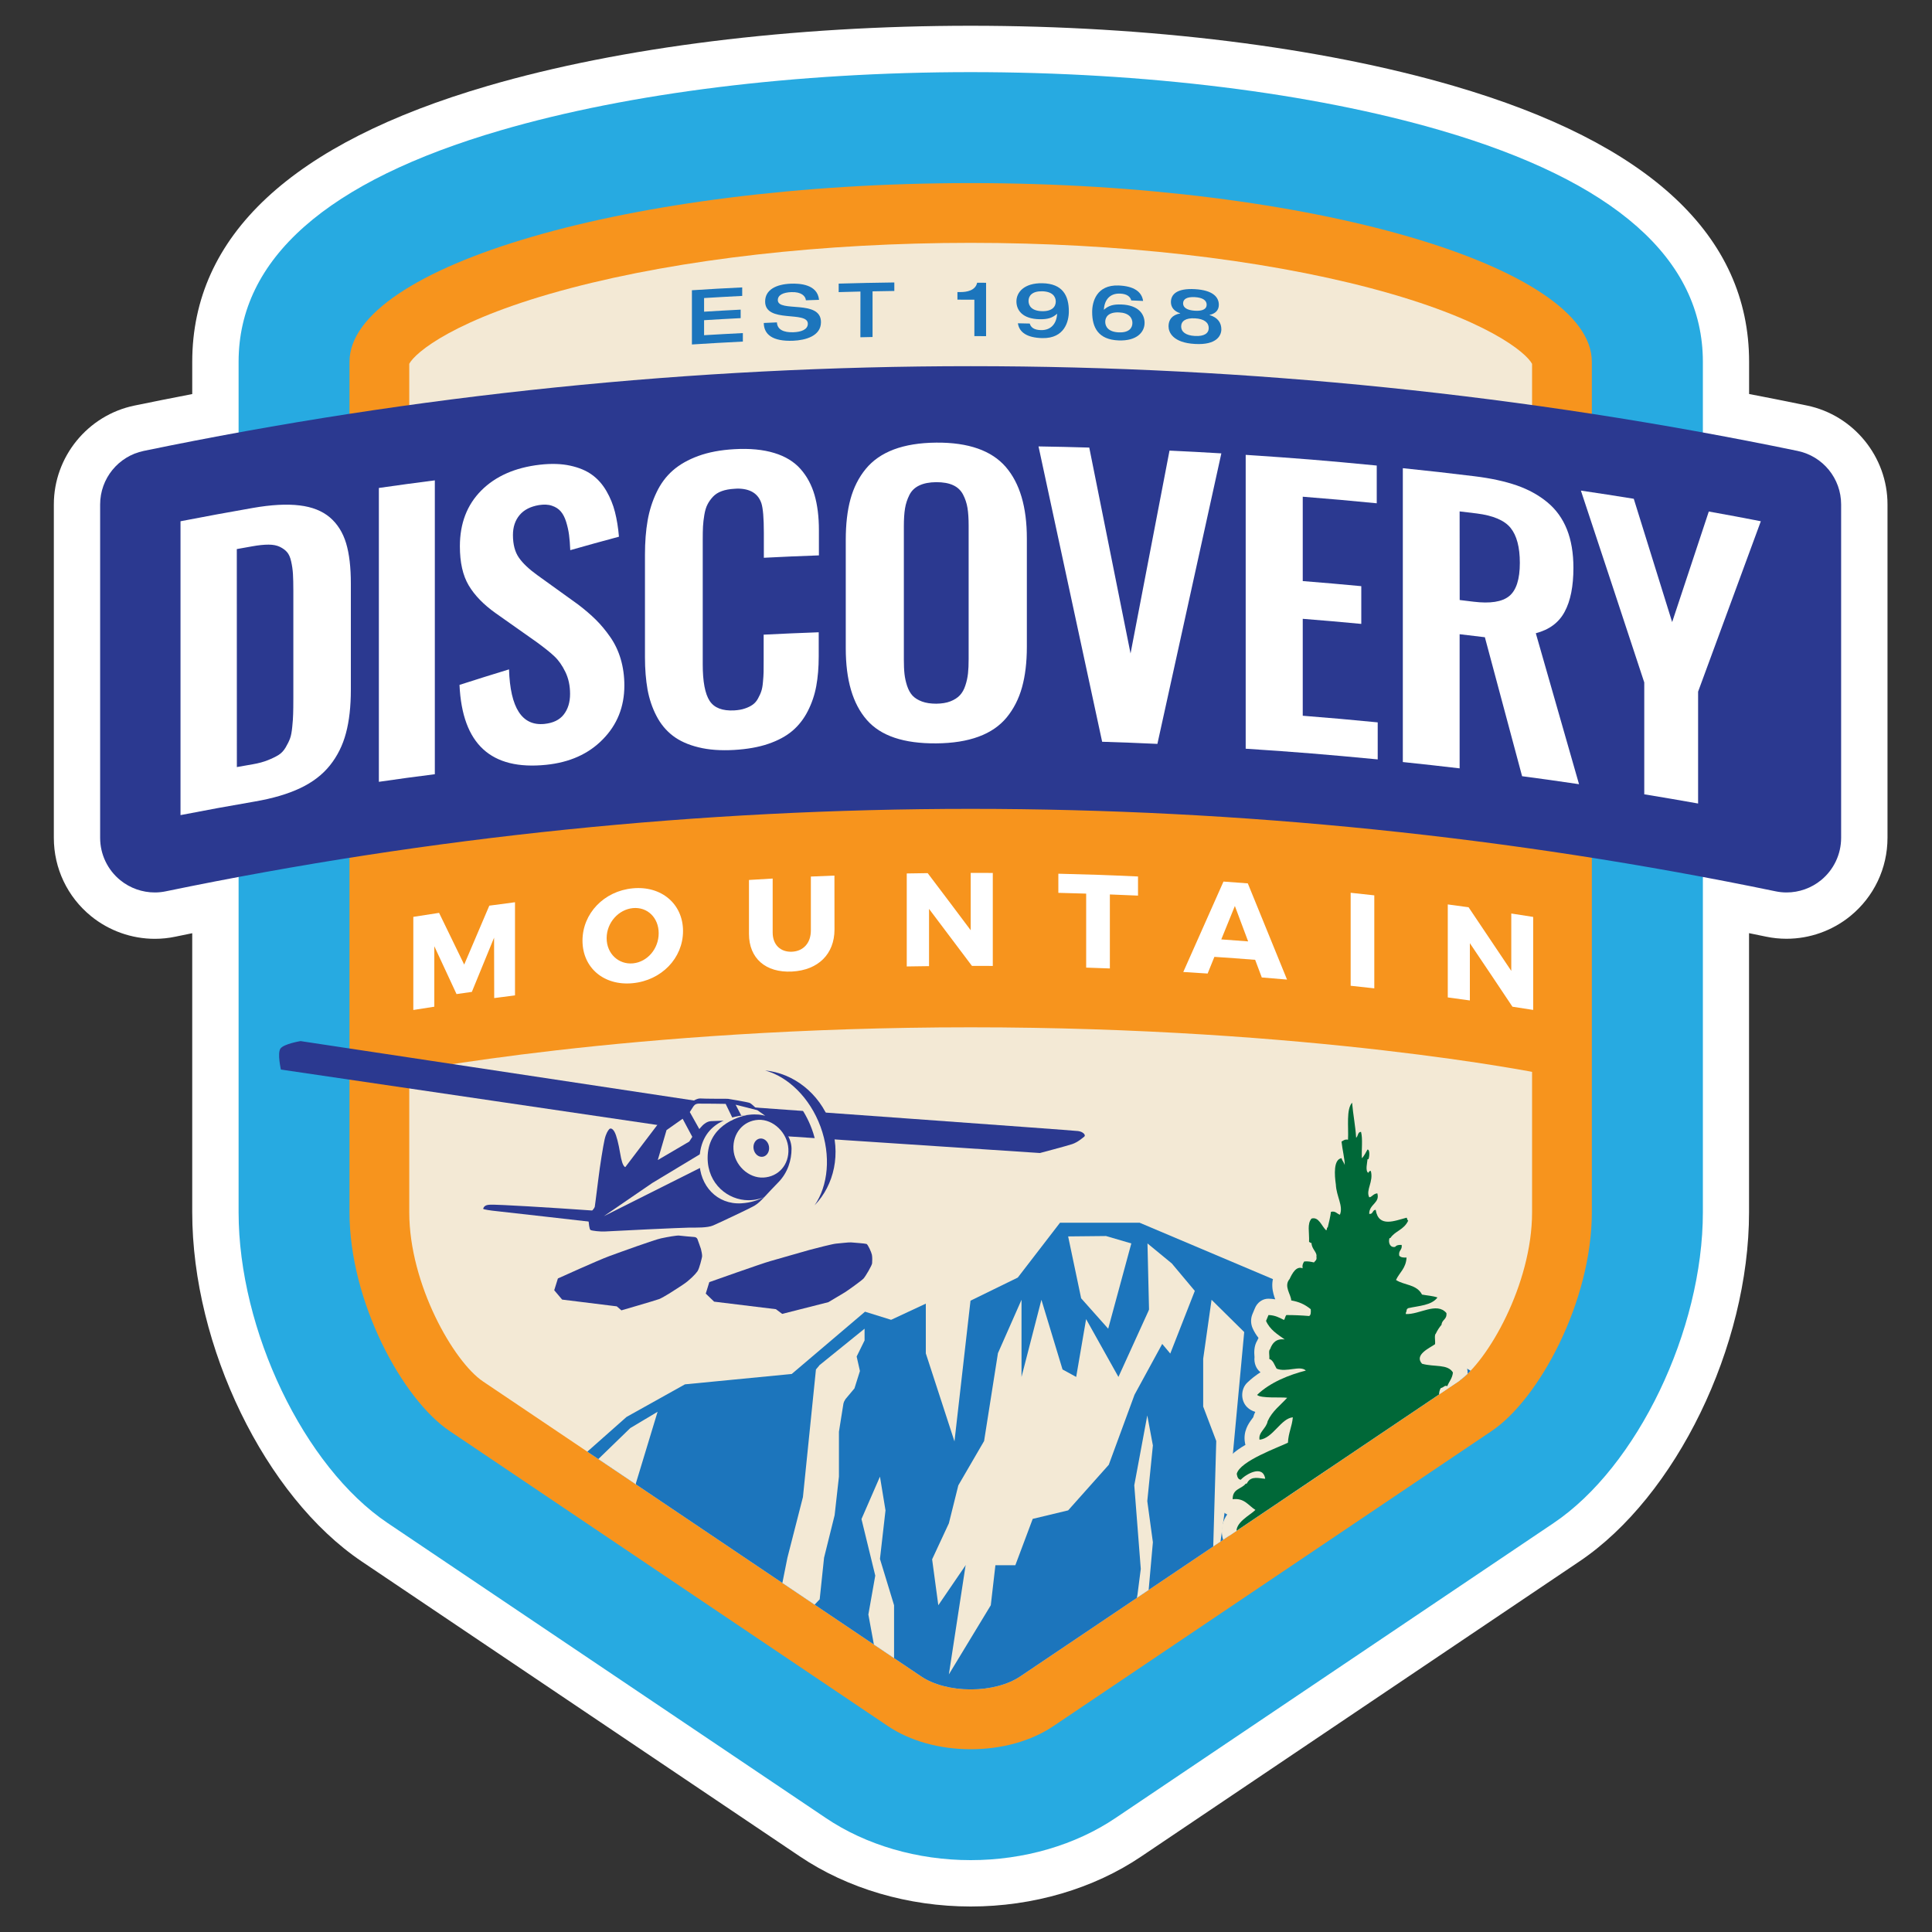 <?xml version="1.0" encoding="utf-8"?>
<!-- Generator: Adobe Illustrator 23.0.2, SVG Export Plug-In . SVG Version: 6.00 Build 0)  -->
<svg version="1.1" id="Layer_1" xmlns="http://www.w3.org/2000/svg" xmlns:xlink="http://www.w3.org/1999/xlink" x="0px" y="0px"
	 width="300px" height="300px" viewBox="0 0 300 300" enable-background="new 0 0 300 300" xml:space="preserve">
<rect x="0" y="0" width="300" height="300" fill="#333333" stroke="none"/>
<path fill="#FFFFFF" d="M150.73,296.04c-9.68,0-19.11-2.77-26.55-7.79l-68-45.78c-15.01-10.1-26.33-33.41-26.33-54.23v-43.33
	c-0.9,0.18-1.77,0.36-2.63,0.54c-1.04,0.22-2.11,0.33-3.18,0.33c-3.59,0-7.11-1.25-9.9-3.52c-3.67-2.99-5.78-7.42-5.78-12.16V78.33
	c0-7.4,5.26-13.85,12.5-15.35c2.91-0.6,5.92-1.2,8.99-1.79v-5c0-19.56,15.45-33.98,45.92-42.86C96.39,7.31,123.01,4,150.72,4
	c27.7,0,54.31,3.31,74.94,9.32c30.49,8.88,45.94,23.3,45.94,42.86v5c3.08,0.59,6.08,1.19,8.99,1.79c7.24,1.5,12.5,7.96,12.5,15.35
	v51.77c0,4.74-2.11,9.17-5.78,12.16c-2.79,2.27-6.3,3.52-9.9,3.52c-1.07,0-2.14-0.11-3.19-0.33c-0.86-0.18-1.73-0.36-2.63-0.54
	v43.33c0,20.82-11.33,44.14-26.36,54.24l-68,45.79C169.82,293.28,160.4,296.04,150.73,296.04z"/>
<path fill="#FCFCFC" d="M279.14,70.02c-4.9-1.01-9.81-1.96-14.73-2.86V56.18c0-15.98-13.71-28.07-40.76-35.95
	c-20-5.82-45.9-9.03-72.93-9.03c-27.05,0-52.96,3.21-72.95,9.03C50.75,28.11,37.04,40.2,37.04,56.18v10.98
	c-4.92,0.9-9.83,1.85-14.73,2.86c-3.94,0.82-6.76,4.28-6.76,8.31v51.77c0,2.55,1.15,4.97,3.13,6.58c1.53,1.24,3.42,1.9,5.36,1.9
	c0.57,0,1.15-0.06,1.72-0.18c3.75-0.78,7.52-1.51,11.29-2.21v52.05c0,18.33,10.17,39.53,23.15,48.26l68.01,45.79
	c6.26,4.23,14.26,6.56,22.52,6.56c8.25,0,16.25-2.33,22.5-6.55l68.01-45.79c13-8.74,23.18-29.94,23.18-48.27v-52.05
	c3.77,0.71,7.54,1.44,11.29,2.21c0.57,0.12,1.15,0.18,1.72,0.18c1.93,0,3.83-0.66,5.36-1.9c1.98-1.61,3.13-4.03,3.13-6.58V78.33
	C285.9,74.3,283.08,70.84,279.14,70.02z"/>
<path fill="#27AAE1" d="M150.73,288.84c-8.26,0-16.26-2.33-22.52-6.56L60.2,236.5c-12.98-8.73-23.15-29.93-23.15-48.26V56.18
	c0-15.98,13.7-28.07,40.73-35.95c19.99-5.83,45.89-9.03,72.95-9.03c27.04,0,52.94,3.21,72.93,9.03
	c27.05,7.88,40.76,19.97,40.76,35.95v132.05c0,18.33-10.18,39.53-23.18,48.27l-68.01,45.79
	C166.98,286.51,158.98,288.84,150.73,288.84z"/>
<path fill="#F7941D" d="M150.72,28.43c-53.07,0-96.45,13-96.45,27.75v132.06c0,13.85,8.19,29.02,15.55,33.97l68.03,45.8
	c3.46,2.33,8.03,3.61,12.88,3.61c4.85,0,9.42-1.27,12.87-3.61l68.02-45.8c7.36-4.95,15.56-20.12,15.56-33.97V56.18
	C247.18,41.43,203.74,28.43,150.72,28.43z"/>
<path fill="#F3E9D5" d="M150.73,262.33c-2.99,0-5.79-0.74-7.69-2.02L75,214.51c-4.56-3.07-11.45-15.11-11.45-26.27V56.49
	c0.89-1.7,6.98-6.99,25.06-11.75c17.2-4.53,39.26-7.03,62.11-7.03c22.83,0,44.89,2.5,62.09,7.03c18.1,4.77,24.2,10.06,25.09,11.76
	v131.75c0,11.16-6.9,23.2-11.46,26.27l-68.03,45.8C156.51,261.6,153.71,262.33,150.73,262.33z"/>
<path fill="none" d="M150.73,262.33c-2.99,0-5.79-0.74-7.69-2.02L75,214.51c-4.56-3.07-11.45-15.11-11.45-26.27V56.49
	c0.89-1.7,6.98-6.99,25.06-11.75c17.2-4.53,39.26-7.03,62.11-7.03c22.83,0,44.89,2.5,62.09,7.03c18.1,4.77,24.2,10.06,25.09,11.76
	v131.75c0,11.16-6.9,23.2-11.46,26.27l-68.03,45.8C156.51,261.6,153.71,262.33,150.73,262.33z"/>
<g>
	<defs>
		<path id="SVGID_1_" d="M150.73,262.33c-2.99,0-5.79-0.74-7.69-2.02L75,214.51c-4.56-3.07-11.45-15.11-11.45-26.27V56.49
			c0.89-1.7,6.98-6.99,25.06-11.75c17.2-4.53,39.26-7.03,62.11-7.03c22.83,0,44.89,2.5,62.09,7.03c18.1,4.77,24.2,10.06,25.09,11.76
			v131.75c0,11.16-6.9,23.2-11.46,26.27l-68.03,45.8C156.51,261.6,153.71,262.33,150.73,262.33z"/>
	</defs>
	<clipPath id="SVGID_2_">
		<use xlink:href="#SVGID_1_"  overflow="visible"/>
	</clipPath>
	<polygon clip-path="url(#SVGID_2_)" fill="#1C75BC" points="176.95,189.86 164.6,189.86 158.04,198.38 150.7,201.97 148.21,223.82 
		143.76,210.15 143.76,202.43 138.37,204.94 134.32,203.68 122.94,213.35 106.36,214.96 97.29,220.02 85.33,230.61 74.73,230.61 
		69.52,226.01 64.31,226.01 55.82,234.3 47.72,230.38 39.43,231.76 34.61,234.3 31.33,241.2 22.84,250.18 11.88,252.26 
		11.88,316.95 315.78,309.81 315.78,252.49 270.49,237.29 252.52,227.71 226.9,211.96 201.44,200.22 	"/>
	<g clip-path="url(#SVGID_2_)">
		<polygon fill="#F3E9D5" points="171.74,191.93 165.86,191.99 167.88,201.6 172.08,206.32 175.67,193.08 		"/>
		<polygon fill="#F3E9D5" points="178.49,203.22 173.67,213.81 168.65,204.83 167.11,213.81 164.99,212.65 161.71,201.83 
			158.62,213.81 158.62,201.83 154.96,210.12 152.81,223.76 148.81,230.64 147.34,236.54 144.74,242.13 145.7,249.26 149.94,243.05 
			157.66,243.05 160.36,235.85 165.86,234.53 172.17,227.45 176.17,216.57 181.19,207.36 		"/>
		<path fill="#F3E9D5" d="M65.08,228.14c-2.63,3.14-8.38,7.68-8.38,7.68l2.34,4.89l1.85,4.19l1.85-8.37l2.34-2.79V228.14z"/>
		<polygon fill="#F3E9D5" points="84.27,244.49 85.72,257.95 83.4,257.95 86.95,262.18 88.61,264.17 90.78,260.89 90.78,256.52 
			93.67,254.33 95.12,251.8 97.87,245.69 95.99,245.69 92.95,250.07 90.64,253.64 88.47,255.19 87.74,249.26 88.47,242.76 
			86.01,246.04 		"/>
		<polygon fill="#F3E9D5" points="133.77,235.88 135.91,244.66 134.84,250.7 135.91,256.52 138.83,260 138.83,249.26 136.64,242.07 
			137.5,234.53 136.64,229.29 		"/>
		<polygon fill="#F3E9D5" points="149.94,243.05 147.34,260 153.85,249.26 154.72,241.72 149.8,240.51 		"/>
		<polygon fill="#F3E9D5" points="178.18,193.08 178.49,206.32 181.72,210.18 185.53,200.45 181.96,196.19 		"/>
		<polygon fill="#F3E9D5" points="188.13,201.83 193.2,206.84 191.46,225.55 188.13,249.26 188.86,223.76 186.83,218.41 
			186.83,210.99 		"/>
		<polygon fill="#F3E9D5" points="197.39,209.49 197.39,224.8 201.15,234.53 201.87,240.51 201.15,251.8 205.06,238.1 
			205.06,230.99 207.52,225.55 202.45,219.5 202.45,212.88 		"/>
		<polygon fill="#F3E9D5" points="215.86,223.76 218.51,233.61 218.51,238.79 217.42,249.26 217.42,257.61 221.55,245.35 
			222.56,241.58 223.28,250.07 223.28,260 226.9,253.64 229.5,244.64 229.5,237.75 224.15,230.99 219.67,227.04 		"/>
		<polygon fill="#F3E9D5" points="134.25,206.32 127.28,211.96 127.28,220.48 127.67,223.76 131.28,217.26 132.68,215.59 
			133.53,212.89 133.02,210.64 134.25,208.14 		"/>
		<polygon fill="#F3E9D5" points="176.13,230.64 177.14,243.62 176.63,247.59 175.4,254.33 178.15,249.26 179.02,239.48 
			178.15,233.09 179.02,224.45 178.15,219.79 		"/>
		<polygon fill="#F3E9D5" points="102.11,219.22 97.87,221.75 87.55,231.76 93.43,236.54 94.2,243.62 99.8,240.05 98.74,230.33 		
			"/>
		<polygon fill="#F3E9D5" points="126.7,212.65 124.68,232.46 122.27,241.88 120.63,250.07 120.63,257.9 124,251.8 127.28,248.34 
			127.96,241.88 129.6,235.28 130.27,229.29 130.27,222.32 131.28,215.99 127.28,211.96 		"/>
	</g>
	<g clip-path="url(#SVGID_2_)">
		<path fill-rule="evenodd" clip-rule="evenodd" fill="#F3E9D5" d="M212.63,270.26c-0.9,0-1.76-0.47-2.35-1.3
			c-0.83-1.17-1.32-3.42-1.45-6.72c-0.07,0-0.15,0.01-0.23,0.01c-0.75,0-1.49-0.2-2.12-0.57c-0.01,0-0.03,0.01-0.04,0.01
			c-0.39,0.1-0.78,0.2-1.2,0.26c-0.1,0.01-0.2,0.02-0.3,0.02c-0.95,0-1.79-0.63-2.13-1.6c-0.04-0.12-0.08-0.23-0.11-0.34
			c-0.41-0.15-0.78-0.43-1.06-0.81c-0.09-0.12-0.17-0.25-0.23-0.38c-1.41,1.05-3.29,1.63-4.77,1.76c-0.45,0.25-0.88,0.3-1.18,0.3
			c-0.57,0-1.01-0.2-1.26-0.31c-0.81-0.11-1.45-0.6-1.8-1.34c-0.37-0.79-0.32-1.76,0.13-2.53c0.19-0.34,0.41-0.7,0.65-1.07
			c-0.67-0.51-1.07-1.38-1-2.32c-0.31-0.19-0.59-0.43-0.81-0.72c-0.03,0-0.05,0-0.05,0c-0.73,0-1.42-0.38-1.85-1.03
			c-0.39-0.57-0.54-1.31-0.41-2.02c0.16-0.85,0.54-1.65,0.92-2.42c0.15-0.31,0.3-0.62,0.42-0.91c0.02-1.34,0.98-2.43,2.2-2.49
			c0,0,0.19,0,0.19,0c0.33,0,0.59,0.03,0.83,0.07l0.33-0.19c0.06-0.09,0.15-0.23,0.24-0.4c-0.03,0-0.07,0-0.1,0
			c-0.6,0-1.16-0.25-1.59-0.7c-0.47-0.5-0.73-1.18-0.72-1.89c-0.31-0.04-0.6-0.15-0.87-0.32c-0.53-0.34-0.93-0.91-1.08-1.58
			c-0.34-1.5,0.12-2.69,0.73-3.57c-0.27-0.12-0.51-0.29-0.73-0.52c-0.44-0.46-0.69-1.09-0.71-1.78c-0.03-1.1,0.26-2.04,0.84-2.8
			c-0.07-0.22-0.13-0.45-0.17-0.7c-0.07-0.38-0.06-0.78,0.03-1.15c0.41-1.71,1.93-2.91,3.57-3.85c-0.03-0.08-0.05-0.17-0.06-0.26
			c-0.36-1.86,0.61-3.14,1.07-3.76c0.06-0.08,0.15-0.2,0.21-0.29c0.03-0.14,0.09-0.31,0.16-0.49c0.05-0.11,0.1-0.21,0.15-0.32
			c-0.47-0.15-0.91-0.38-1.28-0.75c-0.48-0.48-0.76-1.18-0.75-1.91c0.01-0.73,0.29-1.42,0.79-1.89c0.6-0.58,1.29-1.12,2.05-1.61
			c-0.67-0.51-1.03-1.4-0.93-2.37c0-0.04-0.01-0.08-0.01-0.13c-0.04-0.51-0.11-1.55,0.45-2.45c0.06-0.13,0.12-0.26,0.18-0.38
			c-0.37-0.47-0.68-0.97-0.92-1.52c-0.29-0.67-0.31-1.44-0.04-2.13c0.07-0.17,0.38-0.91,0.38-0.91c0.36-0.93,1.19-1.53,2.11-1.53
			c0.37,0,0.73,0.04,1.07,0.1c-0.34-0.89-0.97-2.82,0.29-4.59c0.27-0.57,0.94-1.89,2.16-2.52c0.06-0.11,0.12-0.2,0.17-0.28
			c0.14-0.21,0.3-0.39,0.49-0.55c-0.13-0.34-0.19-0.71-0.17-1.09c0.01-0.36-0.01-0.7-0.02-1.02c-0.06-1.17-0.15-2.86,1.01-4.24
			c0.29-0.34,0.66-0.59,1.07-0.72c0.31-0.09,0.63-0.14,0.94-0.14c0.28,0,0.55,0.03,0.8,0.11c0.18-0.29,0.41-0.54,0.68-0.73
			c-0.15-0.57-0.27-1.18-0.31-1.86c-0.33-2.37-0.15-4.07,0.59-5.27c0.12-0.2,0.26-0.38,0.4-0.54c-0.04-0.28-0.08-0.55-0.1-0.8
			c-0.09-0.95,0.3-1.87,1-2.39c-0.03-1.98-0.05-4.22,1.28-5.72c0.43-0.48,1.03-0.76,1.64-0.76c0.3,0,0.59,0.06,0.87,0.19
			c0.79,0.35,1.34,1.16,1.42,2.11c0.07,0.77,0.17,1.5,0.27,2.23l0.06,0.41c0.47,0.33,0.83,0.83,0.98,1.43
			c0.11,0.41,0.18,0.86,0.21,1.38c0.41,0.31,0.73,0.75,0.93,1.29c0.32,0.87,0.29,1.9,0.09,2.7c0.12,0.21,0.22,0.43,0.28,0.67
			c0.18,0.69,0.24,1.4,0.16,2.14c0.39,0.31,0.68,0.75,0.84,1.28c0.26,0.91,0.25,1.77-0.04,2.58c0.36-0.07,0.75-0.18,1.11-0.28
			c0.31-0.09,0.55-0.15,0.77-0.21c0.17-0.04,0.34-0.06,0.52-0.06c0.61,0,1.21,0.27,1.63,0.75c0.19,0.22,0.35,0.46,0.47,0.74
			c0.1,0.15,0.19,0.32,0.25,0.49c0.28,0.7,0.25,1.5-0.06,2.18c-0.29,0.64-0.65,1.12-1,1.49c0.1,0.23,0.18,0.48,0.21,0.75
			c0.02,0.16,0.04,0.32,0.04,0.47c0.06,0.06,0.11,0.12,0.16,0.18c0.41,0.5,0.62,1.18,0.58,1.87c-0.05,0.79-0.21,1.45-0.42,1.98
			c0.61,0.27,1.22,0.64,1.75,1.23c0.6,0.09,1.24,0.19,1.87,0.41c0.75,0.26,1.32,0.92,1.52,1.76c0.05,0.2,0.08,0.41,0.08,0.62
			c0.28,0.2,0.54,0.45,0.77,0.72c0.33,0.39,0.55,0.91,0.6,1.46c0.15,1.54-0.5,2.5-0.87,2.95c-0.11,0.34-0.28,0.65-0.51,0.91
			c-0.14,0.16-0.26,0.34-0.37,0.53c0.02,0.35,0.03,0.74-0.03,1.18c-0.03,0.22-0.1,0.43-0.18,0.63c0.97,0.26,1.93,0.78,2.61,1.91
			c0.3,0.5,0.43,1.11,0.37,1.71c-0.13,1.19-0.58,1.97-0.87,2.49c-0.1,0.17-0.15,0.25-0.19,0.35c-0.18,0.46-0.48,0.84-0.84,1.1
			c0.01,0.02,0.01,0.04,0.02,0.06c1.74,0.25,3.91,1.19,5.11,3.16c0.8,1.32,1.02,2.9,0.6,4.46c-0.19,0.72-0.66,1.3-1.27,1.6
			c-0.1,0.16-0.25,0.39-0.36,0.59c0.66,0.21,1.42,0.54,2.07,1.18c0.09,0.04,0.18,0.07,0.27,0.11c0.28,0.12,0.5,0.21,0.68,0.23
			c0.7,0.11,1.31,0.55,1.67,1.22c0.31,0.58,0.4,1.28,0.25,1.93c0.35,0.89,0.22,1.93-0.34,2.67c-0.72,0.95-1.53,1.81-2.4,2.57
			c0.12,0.07,0.23,0.15,0.35,0.25c0.39,0.11,0.8,0.19,1.24,0.28c0.7,0.14,1.4,0.29,2.19,0.53c0.99,0.3,1.68,1.31,1.68,2.45v0.61
			c0,0.69-0.26,1.36-0.7,1.83c-0.42,0.46-0.99,0.71-1.6,0.71c-0.05,0-0.25-0.01-0.3-0.02c-0.06-0.01-0.12-0.01-0.18-0.02
			c-0.3,0.42-0.72,0.72-1.19,0.86c-0.21,0.06-0.4,0.09-0.6,0.09c-0.39,0-0.77-0.11-1.1-0.31c-0.02,0-0.04-0.01-0.06-0.01
			c-0.25-0.04-0.66-0.1-1.09-0.31c-0.08,0.06-0.16,0.12-0.24,0.17c0.66,0.67,1.45,1.27,2.39,1.8c0.74,0.15,1.36,0.55,1.8,1.16
			c0.36,0.52,0.76,1.41,0.57,2.77c-0.18,1.25-1.13,2.15-2.27,2.15c-0.03,0-0.13,0-0.16,0c-0.21-0.02-0.42-0.02-0.65-0.02
			c-0.38,0-0.76,0.01-1.15,0.03c-0.44,0.01-0.88,0.03-1.3,0.03c-0.66,0-1.39-0.04-2.12-0.2c0.24,0.4,0.45,0.77,0.7,1.17
			c0.68,1.08,0.51,2.54-0.4,3.39c-0.49,0.46-1.11,0.7-1.81,0.7c-0.42,0-0.85-0.08-1.32-0.24c0.13,0.6,0.21,1.24,0.27,1.92
			c0.08,1.06-0.42,2.05-1.29,2.51c-0.49,0.26-0.99,0.39-1.51,0.39c-0.89,0-1.59-0.38-2.04-0.67c-0.16,0.03-0.31,0.05-0.47,0.05
			c-0.53,0-1.02-0.18-1.42-0.52c-0.11-0.01-0.22-0.03-0.31-0.04c-0.28-0.04-0.69-0.11-1.14-0.26c0.32,1.27,0.48,2.85-0.11,4.21
			c0.02,1.18-0.34,2.29-1.04,3.22C215.63,268.34,214.49,270.26,212.63,270.26z"/>
		<path fill-rule="evenodd" clip-rule="evenodd" fill="#F3E9D5" d="M212.63,269.2c-0.56,0-1.09-0.31-1.49-0.86
			c-1.04-1.46-1.26-5.11-1.28-7.43c-0.37,0.18-0.8,0.28-1.25,0.28c-0.6,0-1.33-0.18-1.92-0.65c-0.17,0.04-0.34,0.08-0.52,0.13
			c-0.35,0.09-0.7,0.18-1.08,0.24c-0.05,0.01-0.1,0.01-0.15,0.01c-0.49,0-0.94-0.35-1.14-0.9c-0.11-0.32-0.17-0.64-0.21-0.92h-0.17
			c-0.36,0-0.7-0.18-0.93-0.51c-0.21-0.29-0.32-0.66-0.3-1.03c-0.09-0.01-0.21-0.02-0.36-0.02c-0.18,0-0.37,0.01-0.55,0.02
			c-1.34,1.29-3.55,1.92-4.97,1.99c-0.33,0.24-0.65,0.28-0.85,0.28c-0.35,0-0.64-0.13-0.83-0.22c-0.05-0.02-0.1-0.05-0.15-0.06
			c-0.02,0-0.04,0-0.06,0c-0.44,0-0.83-0.29-1.05-0.76c-0.23-0.49-0.18-1.09,0.09-1.56c0.34-0.6,0.83-1.37,1.42-2.21
			c-0.07,0.01-0.13,0.01-0.19,0.01c-0.16,0-0.3-0.02-0.44-0.05c-0.66-0.15-1.1-0.89-1-1.68c0.03-0.24,0.09-0.45,0.15-0.63
			c-0.64-0.15-1.1-0.5-1.38-1.03c-0.09-0.03-0.17-0.06-0.25-0.11c-0.03,0-0.46,0-0.46,0c-0.37,0-0.73-0.2-0.96-0.55
			c-0.23-0.35-0.33-0.81-0.25-1.25c0.13-0.71,0.47-1.41,0.83-2.15c0.19-0.4,0.39-0.8,0.53-1.16v-0.16c0-0.8,0.52-1.45,1.19-1.48
			l0.16,0c0.3,0,0.55,0.04,0.77,0.08c0.09,0.02,0.17,0.03,0.25,0.03l0.46-0.26l0.37-0.22c0.35-0.4,1.01-1.71,1.52-2.92
			c-0.77,0.25-1.52,0.5-1.7,0.58c-0.13,0.05-0.26,0.08-0.39,0.08c-0.3,0-0.59-0.13-0.82-0.37c-0.33-0.35-0.49-0.88-0.4-1.4
			c0.07-0.42,0.19-0.76,0.34-1.06c-0.31,0.04-0.58,0.11-0.74,0.17c-0.13,0.06-0.27,0.08-0.41,0.08c-0.2,0-0.4-0.06-0.57-0.17
			c-0.3-0.19-0.53-0.52-0.62-0.92c-0.42-1.84,0.75-3.13,1.83-4.01c-0.24-0.14-0.5-0.22-0.83-0.22c-0.1,0-0.2,0.01-0.31,0.02
			c-0.04,0.01-0.09,0.01-0.13,0.01c-0.3,0-0.59-0.13-0.81-0.37c-0.26-0.27-0.41-0.66-0.42-1.07c-0.03-1.3,0.48-2.07,1.02-2.55
			c-0.15-0.28-0.28-0.65-0.36-1.11c-0.04-0.24-0.04-0.49,0.02-0.72c0.33-1.38,1.68-2.49,4-3.68c-0.24-0.2-0.41-0.51-0.48-0.87
			c-0.27-1.4,0.45-2.35,0.88-2.93c0.13-0.18,0.36-0.47,0.38-0.58c0.02-0.13,0.07-0.28,0.12-0.4c0.26-0.59,0.59-1.09,0.93-1.54
			c-1.13-0.07-1.82-0.24-2.28-0.71c-0.28-0.28-0.45-0.71-0.44-1.15c0-0.44,0.17-0.86,0.46-1.14c0.79-0.76,1.73-1.44,2.81-2.04
			c0,0-0.01-0.01-0.01-0.01c-0.11-0.19-0.21-0.39-0.31-0.6c-0.07-0.14-0.17-0.35-0.21-0.4c-0.63-0.21-0.95-0.92-0.82-1.69
			c-0.01-0.01-0.02-0.11-0.02-0.21c-0.03-0.44-0.09-1.26,0.34-1.88c0.17-0.4,0.36-0.72,0.57-0.99c-0.49-0.49-0.94-1.08-1.27-1.83
			c-0.18-0.41-0.19-0.9-0.03-1.32c0.07-0.17,0.14-0.34,0.21-0.51c0.06-0.13,0.11-0.26,0.17-0.4c0.2-0.52,0.64-0.85,1.12-0.85
			c0,0,0.01,0,0.01,0c0.76,0.01,1.37,0.19,1.91,0.41c0.03-0.03,0.05-0.06,0.08-0.09c0.15-0.14,0.32-0.24,0.5-0.29
			c-0.12-0.22-0.2-0.48-0.21-0.75c-0.01-0.04-0.11-0.29-0.17-0.46c-0.28-0.72-0.93-2.38,0.15-3.83c0.31-0.66,0.94-1.88,2.01-2.24
			c0.1-0.23,0.21-0.4,0.29-0.52c0.21-0.32,0.53-0.52,0.87-0.56c0.11-0.01,0.21-0.02,0.31-0.02c-0.04-0.09-0.08-0.18-0.11-0.28
			c-0.09-0.07-0.18-0.15-0.25-0.25c-0.22-0.29-0.34-0.67-0.32-1.07c0.02-0.42-0.01-0.81-0.02-1.17c-0.06-1.06-0.12-2.39,0.77-3.45
			c0.16-0.19,0.35-0.32,0.57-0.39c0.21-0.06,0.42-0.1,0.63-0.1c0.6,0,1.06,0.25,1.43,0.59c0.02-0.12,0.04-0.23,0.05-0.31
			c0.07-0.63,0.47-1.13,0.99-1.25c0.1-0.02,0.2-0.04,0.3-0.05c-0.01-0.04-0.02-0.08-0.04-0.12c-0.2-0.67-0.44-1.5-0.5-2.44
			c-0.3-2.2-0.17-3.68,0.43-4.65c0.18-0.29,0.39-0.53,0.64-0.7c-0.08-0.45-0.14-0.9-0.18-1.3c-0.06-0.61,0.2-1.2,0.66-1.49
			c0.11-0.07,0.23-0.15,0.36-0.22c0-0.17-0.01-0.33-0.01-0.5c-0.03-1.91-0.06-3.88,1.01-5.1c0.23-0.26,0.54-0.4,0.85-0.4
			c0.14,0,0.29,0.03,0.43,0.09c0.44,0.2,0.75,0.68,0.8,1.24c0.07,0.82,0.18,1.6,0.29,2.37c0.04,0.29,0.08,0.58,0.12,0.87
			c0.43,0.12,0.8,0.49,0.93,1c0.14,0.54,0.19,1.14,0.2,1.75c0.43,0.14,0.78,0.51,0.97,1.02c0.29,0.78,0.19,1.88-0.1,2.55
			c0.2,0.18,0.36,0.43,0.44,0.73c0.25,0.94,0.16,1.78,0.01,2.46c0.45,0.08,0.84,0.45,0.99,0.98c0.32,1.09,0.06,1.9-0.28,2.48
			c0.04,0.1,0.06,0.2,0.08,0.31c0.08,0.5,0.16,0.62,0.7,0.62c0.54,0,1.22-0.2,1.89-0.39c0.25-0.07,0.5-0.14,0.74-0.2
			c0.08-0.02,0.17-0.03,0.25-0.03c0.31,0,0.61,0.14,0.84,0.4c0.16,0.18,0.26,0.38,0.33,0.54c0.08,0.11,0.15,0.23,0.2,0.36
			c0.17,0.43,0.16,0.93-0.04,1.35c-0.4,0.87-0.94,1.4-1.46,1.79c0.3,0.22,0.53,0.59,0.59,1.03c0.04,0.32,0.04,0.59,0,0.84
			c0.16,0.08,0.3,0.19,0.42,0.34c0.24,0.3,0.37,0.72,0.35,1.14c-0.07,1.17-0.45,2-0.84,2.63c0.89,0.28,1.93,0.64,2.68,1.63
			c0.1,0.01,0.19,0.03,0.29,0.04c0.59,0.09,1.21,0.17,1.78,0.37c0.41,0.14,0.72,0.52,0.84,1.01c0.07,0.31,0.06,0.63-0.03,0.92
			c0.41,0.19,0.78,0.48,1.1,0.86c0.2,0.24,0.33,0.55,0.36,0.88c0.13,1.31-0.5,2.01-0.76,2.31c-0.01,0.01-0.01,0.01-0.02,0.02
			c-0.05,0.28-0.17,0.53-0.34,0.73c-0.25,0.29-0.47,0.62-0.65,0.99c0,0.05,0.01,0.11,0.01,0.17c0.02,0.32,0.04,0.69-0.02,1.07
			c-0.07,0.42-0.28,0.78-0.58,1c-0.15,0.11-0.36,0.24-0.6,0.38c-0.07,0.04-0.17,0.1-0.28,0.17c0.11,0.01,0.22,0.02,0.33,0.03
			c1.33,0.11,2.83,0.24,3.69,1.68c0.18,0.3,0.26,0.68,0.22,1.05c-0.1,0.97-0.47,1.61-0.74,2.08c-0.09,0.16-0.18,0.31-0.25,0.49
			c-0.21,0.53-0.65,0.85-1.12,0.85c-0.01,0-0.02,0-0.03,0c0.05,0.34,0.24,0.9,0.57,1.69c1.68,0.08,3.86,0.94,4.95,2.72
			c0.65,1.07,0.82,2.36,0.48,3.63c-0.13,0.5-0.47,0.87-0.89,0.99c-0.13,0.1-0.52,0.76-0.76,1.15c-0.17,0.28-0.35,0.59-0.55,0.89
			c0.22,0.08,0.44,0.17,0.66,0.26l0.12,0.03c0.65,0.18,1.58,0.44,2.27,1.22c0.16,0.06,0.31,0.12,0.47,0.19
			c0.33,0.14,0.62,0.26,0.93,0.31c0.36,0.05,0.69,0.3,0.89,0.67c0.2,0.37,0.25,0.83,0.14,1.25c-0.08,0.29-0.05,0.35,0,0.44
			c0.29,0.56,0.23,1.29-0.14,1.78c-0.93,1.22-1.99,2.28-3.17,3.14c-0.01,0.01-0.03,0.02-0.04,0.03c0.27,0.24,0.5,0.5,0.71,0.75
			c0.25,0.1,0.53,0.26,0.77,0.49c0.48,0.15,1,0.25,1.56,0.37c0.66,0.13,1.34,0.27,2.08,0.5c0.55,0.17,0.93,0.76,0.93,1.44v0.61
			c0,0.42-0.15,0.83-0.41,1.11c-0.23,0.24-0.52,0.38-0.82,0.38c-0.05,0-0.09,0-0.14-0.01c-0.16-0.02-0.31-0.03-0.45-0.03
			c-0.4,0-0.56,0.1-0.58,0.13c-0.16,0.39-0.46,0.67-0.81,0.77c-0.1,0.03-0.2,0.04-0.29,0.04c-0.26,0-0.51-0.1-0.72-0.28
			c0,0-0.01,0.01-0.02,0.01c-0.05,0-0.17-0.02-0.25-0.03c-0.26-0.04-0.67-0.11-1.05-0.36c-0.11,0.01-0.22,0.02-0.33,0.02
			c-0.08,0-0.16,0-0.24-0.01c-0.51,0.5-1.07,0.7-1.47,0.84c-0.03,0.01-0.07,0.02-0.11,0.04c0.91,1.27,2.14,2.32,3.73,3.19
			c0.69,0.09,1.07,0.45,1.29,0.76c0.25,0.36,0.53,1,0.39,2.01c-0.1,0.72-0.62,1.24-1.22,1.24c-0.02,0-0.05,0-0.07,0
			c-0.24-0.02-0.48-0.02-0.73-0.02c-0.39,0-0.79,0.01-1.19,0.03c-0.42,0.01-0.85,0.03-1.26,0.03c-1.37,0-2.87-0.16-3.85-1.26
			c-0.26-0.1-0.5-0.21-0.73-0.33c-0.01,0.18-0.02,0.35-0.02,0.53c0.57,0.74,1,1.48,1.45,2.26c0.25,0.43,0.51,0.89,0.83,1.38
			c0.4,0.65,0.3,1.56-0.23,2.06c-0.29,0.27-0.66,0.41-1.08,0.41c-0.74,0-1.67-0.41-3.06-1.09c0.51,1.05,0.83,2.36,0.95,3.91
			c0.05,0.63-0.25,1.24-0.73,1.49c-0.33,0.17-0.67,0.26-1.02,0.26c-0.69,0-1.23-0.35-1.63-0.6c-0.09-0.06-0.2-0.13-0.29-0.18
			c-0.19,0.11-0.39,0.16-0.6,0.16c-0.34,0-0.68-0.15-0.91-0.46c0,0,0,0,0,0c-0.05,0-0.41-0.06-0.65-0.09
			c-0.57-0.09-1.59-0.25-2.21-1.09h-0.01c-0.26,0-0.51-0.1-0.72-0.27c-0.02,0.16-0.03,0.32-0.05,0.48c0.54,1.33,1.43,3.87,0.5,5.67
			c0.07,1.03-0.21,2-0.82,2.8C214.56,268.06,213.74,269.2,212.63,269.2z"/>
		<path fill-rule="evenodd" clip-rule="evenodd" fill="#006838" d="M230.93,239.45c-0.62-0.77-1.21-1.58-2.27-1.82
			c-0.43-1.05-1.24-1.65-1.51-2.88c0.29-0.26,0.7-0.37,1.26-0.3c0.11,0.98,0.92,1.12,1.64,1.36c1.08-0.8,2.05-1.76,2.9-2.88
			c-0.25-0.5-0.3-1-0.13-1.66c-0.67-0.1-1.18-0.4-1.77-0.61h-0.13c-0.48-0.82-1.49-1.01-2.15-1.21c-2-0.81-4.16-1.48-6.31-1.66
			c-0.38-0.31-0.28-1.3,0.13-1.51c0.61,0.18,1.24,0.32,1.64,0.76c2.85,3.45,3.71-2.28,5.3-2.72c0.82-3.07-2.98-4.7-5.05-4.39
			c-0.1-0.67-1.61-3.03-0.76-4.39c0.53-0.12,0.58-0.48,1.01-0.3c0.28-0.72,0.78-1.18,0.88-2.12c-0.81-1.35-2.89-0.82-4.8-1.36
			c-1.27-1.4,1.22-2.46,2.02-3.03c0.08-0.51-0.16-1.41,0.13-1.66c0.24-0.51,0.54-0.96,0.88-1.36c0.06-0.83,0.86-0.79,0.76-1.82
			c-1.5-1.78-4.21,0.27-6.31,0.15c-0.03-0.29,0.14-0.33,0.13-0.61c0.03-0.17,0.14-0.24,0.25-0.3c1.66-0.38,3.61-0.41,4.54-1.66
			c-0.72-0.25-1.6-0.3-2.4-0.45c-0.83-1.62-2.82-1.44-4.04-2.27c0.54-1.17,1.54-1.78,1.64-3.48c-0.48,0.02-0.92-0.01-1.14-0.3
			c-0.14-0.87,0.5-0.82,0.38-1.66c-0.44-0.03-0.81,0.04-1.01,0.3c-0.8,0.18-1.11-0.69-0.88-1.36h0.13c0.75-1.14,2.09-1.24,2.78-2.72
			c-0.18-0.04-0.14-0.33-0.25-0.45c-1.81,0.46-4.35,1.61-4.8-1.21c-0.53-0.03-0.39,0.74-1.01,0.61c-0.02-1.5,1.7-1.67,1.26-3.18
			c-0.66,0.06-0.86,0.62-1.26,0.61c-0.57-1.14,0.7-2.39,0.25-4.09c-0.22-0.01-0.32,0.12-0.38,0.3c-0.52-0.27-0.17-1.58-0.13-2.12
			h0.13c0.16-0.27,0.28-1.46-0.13-1.51c-0.28,0.47-0.51,1-0.88,1.36c-0.07-1.32,0.16-3.01-0.13-4.09c-0.53-0.03-0.44,0.68-0.76,0.91
			c-0.12-1.92-0.47-3.57-0.63-5.45c-0.93,1.05-0.53,3.7-0.63,5.75c-0.49-0.09-0.73,0.13-1.01,0.3c0.12,1.17,0.52,2.81,0.5,3.63
			c-0.12-0.41-0.39-0.65-0.5-1.06c-1.26,0.2-1.1,2.57-0.88,4.09c0.08,1.85,1.19,3.33,0.63,4.69c-0.47-0.14-0.66-0.62-1.39-0.45
			c-0.07,0.62-0.34,1.81-0.5,2.42c-0.21,0-0.07,0.42-0.25,0.45c-0.71-0.64-1.13-2.16-2.27-1.82c-0.71,0.84-0.32,2.06-0.38,3.63
			c0.16,0.01,0.17,0.19,0.38,0.15c0,0.94,0.92,1.47,0.76,2.12c0.11,0.59-0.21,0.65-0.38,0.91c-0.46-0.1-0.92-0.21-1.51-0.15
			c-0.17,0.25-0.33,0.51-0.25,1.06c-1-0.41-1.64,0.84-2.02,1.66c-0.96,1.12,0.22,2.38,0.25,3.33c1.19,0.21,2.07,0.58,3.03,1.36
			c0.04,0.5,0.02,0.93-0.25,1.06c-1.18-0.1-2.35-0.15-3.53-0.15c-0.19,0.18-0.2,0.57-0.38,0.76c-0.71-0.36-1.4-0.74-2.4-0.76
			c-0.12,0.31-0.26,0.6-0.38,0.91c0.61,1.39,1.79,2.09,2.9,2.88c-1.32-0.17-1.92,0.53-2.27,1.51c-0.29,0.21-0.05,1.05-0.13,1.51
			c0.63,0.21,0.8,0.96,1.14,1.51c1.5,0.64,3.65-0.56,4.54,0.3c-2.54,0.65-5.5,1.79-7.57,3.78c0.58,0.58,3.81,0.31,4.67,0.45
			c-1.05,1.16-2.32,2.06-3.03,3.63c-0.2,1.14-1.48,1.73-1.26,2.88c2.08-0.21,3.29-3.3,5.17-3.48c-0.13,1.46-0.69,2.4-0.76,3.94
			c-1.36,0.69-7.47,2.84-7.95,4.84c0.08,0.46,0.2,0.87,0.63,0.91c0.74-0.82,3.43-2.42,3.79-0.15c-0.85-0.03-2.16-0.52-2.78,0.61
			c-0.03,0.12-0.11,0.18-0.25,0.15c-0.63,0.86-2.06,0.76-2.02,2.42c1.83-0.23,2.45,1,3.53,1.66c-0.76,0.79-3.28,1.98-2.9,3.63
			c0.85-0.35,2.94-0.55,3.41,0.45c-0.39,0.79-1.21,1.07-1.39,2.12c0.22-0.1,3.89-1.34,4.04-1.21c0,1.11-1.88,5.41-2.78,6.21
			c-0.34,0.2-0.67,0.4-1.01,0.61c-0.61,0.27-0.92-0.03-1.64,0v0.45c-0.36,1.14-1.23,2.44-1.39,3.33h0.38
			c0.21-0.22-0.15-0.81,0.38-0.91c0.1,0.34,0.27,0.59,0.25,1.06h0.63c0.03,1.6,1.27,0.81,2.27,1.21c0.01,0.26-0.03,0.47-0.13,0.61
			c-0.05,0.7-0.55,0.86-0.63,1.51c1.12,0.25,3.94-1.72,4.42-2.88c0.15-0.02,0.36,0.03,0.38-0.15c0.18,0.06,0.21,0.18,0.38,0
			c1.24-0.58,2.34-2.14,3.66-2.12c-0.25,0.11,0.03,0.84-0.25,0.91c-2.92,0.8-6.87,5.77-8.58,8.78c0.61-0.04,0.97,0.65,1.39,0
			c1.42,0.07,3.91-0.69,4.92-1.97c1.35-0.06,2.85-0.29,2.65,1.51h1.01c0.38,0.35,0.3,1.25,0.5,1.82c0.75-0.11,1.37-0.38,2.15-0.45
			c0.53,0.89,2.38,1.04,2.9,0c-0.22-1.33-1.26-1.67-1.14-3.03c0.24-0.27,0.48-0.54,0.76-0.76c0.41-0.1,0.68-0.38,1.11-0.46
			c0,1.5-0.1,2.91,0.39,4.34c0,0.02-0.34,12.94,3.01,7.16c0.52-0.66,0.68-1.42,0.47-2.28c1.1-1.16,0.05-3.78-0.45-4.96
			c0.08-1.48,0.4-2.98,0.61-4.44c0.05-0.03,0.1-0.07,0.15-0.11c0.24,0.02,0.09,0.5,0.38,0.45c0.13,0.9,0.59,1.41,0.88,2.12h0.76
			c0.21,1.51,2.33,0.74,3.03,1.66c1.05-0.87,1.8,1.11,3.03,0.45c-0.13-1.71-0.53-3.1-1.26-4.09c-0.45-1.22-0.61-1.62-1.26-2.42
			c0.3-0.93,5.41,2.7,6.18,1.97c-0.99-1.58-1.53-2.77-2.52-3.94c-0.02-0.76,0.02-1.52,0.13-2.27c-0.13-0.66,0.28-0.67,0.5-0.91
			c0.64,0.39,1.23,0.84,2.02,1.06c1.06,1.65,4.13,0.9,6.44,1.06c0.11-0.79-0.2-1.07-0.76-1.06c-2.01-1.06-3.72-2.5-4.92-4.54v-0.3
			c0.29-1.57,1.7-0.93,2.52-2.12c0.13,0,0.15-0.12,0.25-0.15c0.18,0.14,0.77,0.15,1.26,0c0.18,0.62,1.12,0.31,1.64,0.76
			c0.34-0.81,1.13-1.06,2.27-0.91v-0.61C233.79,240.14,232.32,240.09,230.93,239.45C230.31,238.68,232.32,240.09,230.93,239.45z
			 M208.8,178.81c0.02,0.27,0.03,0.53,0.06,0.79C208.84,179.34,208.82,179.08,208.8,178.81z"/>
	</g>
</g>
<path fill="#F7941D" d="M239.08,166.66c0,0-35.34-7.14-88.36-7.14c-53.01,0-88.85,7.14-88.85,7.14v-39.01c0,0,35.83-7.14,88.6-7.14
	c53.26,0,88.6,7.14,88.6,7.14V166.66z"/>
<path fill="#2B3990" d="M277.42,138.58c-0.57,0-1.15-0.06-1.72-0.18c-41.03-8.5-83.08-12.8-124.97-12.8s-83.95,4.31-124.97,12.8
	c-0.57,0.12-1.15,0.18-1.72,0.18c-1.93,0-3.83-0.66-5.36-1.9c-1.98-1.61-3.13-4.03-3.13-6.58V78.33c0-4.02,2.82-7.49,6.76-8.31
	c42.16-8.73,85.36-13.16,128.41-13.16s86.26,4.43,128.41,13.16c3.94,0.82,6.76,4.28,6.76,8.31v51.77c0,2.55-1.15,4.97-3.13,6.58
	C281.25,137.91,279.35,138.58,277.42,138.58z"/>
<g>
	<g>
		<path fill="#FFFFFF" d="M28.03,126.57c0-15.21,0-30.42,0-45.63c4.47-0.86,6.71-1.27,11.19-2.06c2.9-0.51,5.33-0.64,7.29-0.4
			c1.96,0.23,3.53,0.86,4.71,1.86c1.18,1.01,2.02,2.35,2.52,4c0.5,1.66,0.74,3.75,0.74,6.29c0,6.58,0,9.87,0,16.46
			c0,2.61-0.25,4.85-0.76,6.75c-0.5,1.89-1.33,3.56-2.49,5.01c-1.16,1.45-2.69,2.62-4.61,3.53c-1.92,0.91-4.27,1.6-7.06,2.08
			C34.94,125.26,32.64,125.68,28.03,126.57z M36.78,119.11c1-0.18,1.5-0.27,2.5-0.44c0.87-0.15,1.64-0.36,2.29-0.62
			c0.66-0.26,1.21-0.53,1.66-0.8c0.45-0.28,0.82-0.67,1.12-1.18c0.3-0.51,0.53-0.97,0.68-1.38c0.16-0.41,0.27-1.01,0.35-1.81
			c0.08-0.79,0.13-1.47,0.14-2.02c0.02-0.55,0.03-1.37,0.03-2.45c0-6.67,0-10.01,0-16.68c0-1.08-0.02-1.95-0.06-2.6
			c-0.04-0.65-0.13-1.3-0.28-1.95c-0.14-0.65-0.36-1.13-0.64-1.45c-0.28-0.32-0.65-0.59-1.12-0.82c-0.46-0.22-1.05-0.34-1.74-0.34
			c-0.7,0-1.54,0.08-2.53,0.26c-0.96,0.17-1.45,0.25-2.41,0.43C36.78,96.54,36.78,107.83,36.78,119.11z"/>
		<path fill="#FFFFFF" d="M58.83,121.4c0-15.21,0-30.42,0-45.63c3.48-0.5,5.21-0.73,8.69-1.18c0,15.21,0,30.42,0,45.63
			C64.04,120.66,62.3,120.9,58.83,121.4z"/>
		<path fill="#FFFFFF" d="M84.8,118.76c-8.55,0.87-13.02-3.18-13.45-12.41c3.07-0.98,4.61-1.47,7.69-2.41
			c0.19,6.01,2.03,8.82,5.5,8.47c1.35-0.14,2.35-0.62,3-1.46c0.65-0.83,0.98-1.9,0.98-3.2c0-1.27-0.24-2.4-0.73-3.41
			c-0.49-1.01-1.05-1.81-1.7-2.42c-0.64-0.61-1.56-1.34-2.75-2.21c-2.55-1.81-3.83-2.71-6.38-4.5c-1.87-1.33-3.26-2.76-4.18-4.31
			c-0.92-1.55-1.37-3.57-1.37-6.07c0-3.54,1.1-6.43,3.32-8.66c2.21-2.22,5.25-3.57,9.11-4.01c1.77-0.2,3.35-0.15,4.71,0.15
			c1.37,0.3,2.49,0.77,3.38,1.42c0.89,0.64,1.63,1.48,2.23,2.51c0.6,1.03,1.04,2.12,1.33,3.26c0.29,1.14,0.5,2.42,0.62,3.84
			c-3.03,0.82-4.54,1.23-7.56,2.09c-0.04-0.91-0.1-1.71-0.19-2.38c-0.09-0.67-0.24-1.34-0.45-2.02c-0.21-0.68-0.49-1.21-0.83-1.61
			c-0.34-0.4-0.8-0.7-1.38-0.89c-0.58-0.2-1.25-0.22-2.01-0.1c-1.3,0.22-2.31,0.72-3,1.54c-0.69,0.82-1.04,1.85-1.04,3.1
			c0,1.47,0.31,2.64,0.92,3.52c0.61,0.88,1.57,1.79,2.88,2.73c2.53,1.81,3.79,2.72,6.32,4.55c1.05,0.8,1.97,1.59,2.75,2.36
			c0.78,0.77,1.53,1.67,2.24,2.69c0.71,1.02,1.26,2.17,1.63,3.44c0.37,1.27,0.56,2.63,0.56,4.08c0,3.32-1.12,6.11-3.36,8.38
			C91.37,117.09,88.43,118.39,84.8,118.76z"/>
		<path fill="#FFFFFF" d="M114.01,116.45c-2.1,0.12-3.95-0.01-5.55-0.41c-1.61-0.39-2.93-0.99-3.98-1.79
			c-1.05-0.81-1.9-1.83-2.55-3.09c-0.65-1.25-1.11-2.62-1.38-4.09c-0.26-1.48-0.4-3.15-0.4-5.02c0-6.36,0-9.54,0-15.91
			c0-1.98,0.14-3.75,0.41-5.3c0.27-1.55,0.73-3.01,1.38-4.37c0.64-1.36,1.49-2.5,2.54-3.42c1.05-0.92,2.37-1.67,3.96-2.25
			c1.59-0.58,3.45-0.93,5.56-1.05c2.43-0.14,4.5,0.06,6.23,0.59c1.72,0.52,3.08,1.36,4.08,2.49c1,1.13,1.72,2.48,2.17,4.03
			c0.45,1.55,0.68,3.37,0.68,5.47c0,1.56,0,2.35,0,3.91c-3.42,0.12-5.13,0.2-8.55,0.37c0-1.55,0-2.33,0-3.88
			c0-2.27-0.13-3.8-0.38-4.58c-0.51-1.52-1.75-2.28-3.73-2.28c-0.16,0.01-0.31,0.02-0.47,0.03c-0.74,0.04-1.4,0.16-1.95,0.36
			c-0.56,0.2-1.01,0.49-1.37,0.87c-0.35,0.38-0.64,0.78-0.85,1.2c-0.22,0.42-0.38,0.96-0.49,1.61c-0.11,0.66-0.18,1.26-0.21,1.82
			c-0.03,0.55-0.04,1.25-0.04,2.09c0,7.73,0,11.59,0,19.32c0,2.68,0.36,4.56,1.07,5.66c0.71,1.09,1.99,1.58,3.83,1.48
			c0.63-0.04,1.18-0.13,1.66-0.3c0.48-0.16,0.88-0.36,1.2-0.59c0.32-0.23,0.6-0.54,0.82-0.95c0.22-0.41,0.4-0.78,0.51-1.13
			c0.12-0.34,0.21-0.82,0.26-1.43c0.06-0.61,0.09-1.12,0.1-1.55c0.01-0.42,0.01-1,0.01-1.74c0-1.63,0-2.44,0-4.07
			c3.42-0.17,5.13-0.24,8.55-0.37c0,1.5,0,2.25,0,3.74c0,1.71-0.13,3.24-0.38,4.61c-0.25,1.37-0.69,2.66-1.31,3.88
			c-0.62,1.22-1.42,2.24-2.39,3.07c-0.98,0.83-2.23,1.51-3.76,2.03C117.8,116.02,116.03,116.33,114.01,116.45z"/>
		<path fill="#FFFFFF" d="M145.38,115.43c-5.02,0.04-8.62-1.15-10.79-3.65c-2.18-2.5-3.26-6.19-3.26-11.11c0-6.74,0-10.11,0-16.84
			c0-2.42,0.24-4.53,0.73-6.32c0.49-1.79,1.28-3.36,2.37-4.69c1.09-1.33,2.54-2.34,4.37-3.03c1.82-0.68,4.02-1.04,6.59-1.06
			c5-0.04,8.59,1.24,10.78,3.77c2.19,2.53,3.28,6.24,3.28,11.1c0,6.74,0,10.11,0,16.84c0,2.39-0.25,4.48-0.75,6.28
			s-1.3,3.36-2.38,4.68c-1.09,1.32-2.54,2.32-4.37,2.99C150.11,115.07,147.92,115.41,145.38,115.43z M143.16,108.93
			c0.62,0.23,1.36,0.34,2.22,0.34c0.86-0.01,1.6-0.13,2.21-0.37c0.61-0.24,1.09-0.55,1.46-0.94c0.36-0.39,0.65-0.89,0.85-1.52
			c0.21-0.62,0.34-1.25,0.41-1.87c0.07-0.62,0.1-1.37,0.1-2.23c0-8.29,0-12.43,0-20.72c0-1.1-0.06-2.02-0.18-2.75
			c-0.12-0.73-0.35-1.43-0.69-2.08c-0.34-0.65-0.86-1.14-1.54-1.45c-0.69-0.32-1.56-0.47-2.62-0.47c-1.06,0.01-1.94,0.18-2.63,0.51
			c-0.7,0.33-1.21,0.82-1.54,1.48c-0.33,0.66-0.56,1.35-0.68,2.09c-0.12,0.74-0.18,1.65-0.18,2.76c0,8.29,0,12.43,0,20.72
			c0,0.86,0.03,1.61,0.1,2.23c0.07,0.62,0.21,1.25,0.41,1.86c0.21,0.62,0.49,1.12,0.84,1.5
			C142.05,108.39,142.54,108.7,143.16,108.93z"/>
		<path fill="#FFFFFF" d="M171.14,115.18c-3.29-15.29-6.58-30.58-9.88-45.86c3.15,0.05,4.73,0.09,7.88,0.18
			c2.14,10.66,4.27,21.31,6.41,31.97c2.02-10.5,4.03-21,6.05-31.5c3.22,0.15,4.83,0.24,8.05,0.43c-3.31,15.04-6.62,30.07-9.93,45.11
			C176.29,115.35,174.57,115.29,171.14,115.18z"/>
		<path fill="#FFFFFF" d="M193.43,116.26c0-15.21,0-30.42,0-45.63c8.15,0.54,12.22,0.87,20.35,1.66c0,2.34,0,3.52,0,5.86
			c-4.59-0.45-6.89-0.65-11.49-1.02c0,5.24,0,7.86,0,13.1c3.64,0.29,5.45,0.45,9.09,0.79c0,2.34,0,3.52,0,5.86
			c-3.63-0.34-5.45-0.5-9.09-0.79c0,6.02,0,9.03,0,15.05c4.66,0.37,6.98,0.58,11.64,1.03c0,2.3,0,3.45,0,5.75
			C205.74,117.14,201.64,116.8,193.43,116.26z"/>
		<path fill="#FFFFFF" d="M217.83,118.33c0-15.21,0-30.42,0-45.63c4.45,0.46,6.67,0.71,11.11,1.25c2.55,0.31,4.74,0.79,6.57,1.42
			c1.83,0.64,3.42,1.51,4.77,2.63c1.35,1.12,2.36,2.52,3.03,4.2c0.67,1.68,1.01,3.67,1.01,5.97c0,2.86-0.45,5.14-1.36,6.82
			c-0.9,1.69-2.39,2.79-4.48,3.34c2.24,7.81,4.48,15.62,6.71,23.44c-3.53-0.52-5.3-0.77-8.84-1.24c-2.31-8.64-3.47-12.96-5.78-21.58
			c-1.57-0.19-2.35-0.29-3.92-0.47c0,8.33,0,12.5,0,20.83C223.13,118.9,221.36,118.7,217.83,118.33z M226.66,93.17
			c0.85,0.1,1.28,0.15,2.13,0.26c2.61,0.32,4.46,0.03,5.56-0.87c1.1-0.9,1.65-2.62,1.65-5.15c0-2.44-0.48-4.25-1.43-5.43
			c-0.95-1.18-2.71-1.93-5.26-2.25c-1.06-0.13-1.6-0.19-2.66-0.32C226.66,84.91,226.66,87.67,226.66,93.17z"/>
		<path fill="#FFFFFF" d="M255.32,123.34c0-6.95,0-10.42,0-17.37c-3.27-9.94-6.55-19.87-9.84-29.79c3.29,0.49,4.93,0.74,8.21,1.27
			c2.39,7.65,3.58,11.48,5.96,19.15c2.28-6.88,3.42-10.31,5.69-17.17c3.24,0.58,4.85,0.88,8.08,1.51
			c-3.25,8.82-6.5,17.64-9.74,26.46c0,6.95,0,10.42,0,17.37C260.35,124.18,258.67,123.89,255.32,123.34z"/>
	</g>
</g>
<g>
	<g>
		<path fill="#FFFFFF" d="M76.74,154.98c-0.01-3.75-0.01-5.63-0.02-9.38c-1.38,3.36-2.07,5.05-3.45,8.42
			c-0.95,0.13-1.43,0.2-2.38,0.34c-1.38-2.98-2.07-4.46-3.45-7.43c0,3.75,0,5.63,0,9.39c-1.3,0.2-1.96,0.3-3.26,0.51
			c0-5.78,0-8.68,0-14.46c1.6-0.25,2.4-0.38,4-0.62c1.56,3.21,2.34,4.81,3.9,8.03c1.56-3.66,2.34-5.49,3.9-9.15
			c1.59-0.22,2.39-0.32,3.99-0.53c0,5.78,0,8.68,0,14.46C78.68,154.72,78.03,154.8,76.74,154.98z"/>
		<path fill="#FFFFFF" d="M106.06,144.57c0,4.21-3.34,7.67-7.82,8.1c-4.45,0.43-7.79-2.38-7.79-6.61c0-4.21,3.34-7.7,7.79-8.12
			C102.72,137.51,106.06,140.38,106.06,144.57z M94.2,145.68c0,2.43,1.88,4.12,4.08,3.91c2.23-0.21,4-2.25,4-4.68
			c0-2.43-1.77-4.11-4-3.9C96.06,141.22,94.2,143.25,94.2,145.68z"/>
		<path fill="#FFFFFF" d="M129.58,144.33c0,3.82-2.54,6.32-6.6,6.53c-4.07,0.21-6.68-2.04-6.68-5.85c0-3.35,0-5.02,0-8.37
			c1.47-0.09,2.21-0.14,3.68-0.22c0,3.35,0,5.02,0,8.37c0,1.96,1.26,3.08,3.02,2.99c1.74-0.09,2.91-1.34,2.91-3.3
			c0-3.35,0-5.02,0-8.37c1.46-0.07,2.2-0.1,3.66-0.15C129.58,139.3,129.58,140.98,129.58,144.33z"/>
		<path fill="#FFFFFF" d="M150.92,149.98c-2.67-3.56-4-5.32-6.66-8.85c0,3.56,0,5.33,0,8.89c-1.38,0.02-2.07,0.03-3.46,0.05
			c0-5.78,0-8.66,0-14.44c1.3-0.02,1.95-0.03,3.25-0.05c2.67,3.53,4.01,5.3,6.68,8.87c0-3.56,0-5.35,0-8.91c1.37,0,2.06,0,3.43,0.01
			c0,5.78,0,8.66,0,14.44C152.87,149.98,152.22,149.98,150.92,149.98z"/>
		<path fill="#FFFFFF" d="M172.34,138.89c0,4.6,0,6.89,0,11.49c-1.47-0.06-2.21-0.08-3.68-0.13c0-4.6,0-6.89,0-11.49
			c-1.73-0.05-2.59-0.08-4.32-0.12c0-1.19,0-1.78,0-2.97c4.95,0.12,7.42,0.2,12.37,0.43c0,1.19,0,1.78,0,2.97
			C174.96,139,174.08,138.96,172.34,138.89z"/>
		<path fill="#FFFFFF" d="M188.57,148.58c-0.42,1.04-0.63,1.55-1.05,2.59c-1.51-0.1-2.27-0.15-3.78-0.24
			c2.5-5.63,3.74-8.44,6.24-14.04c1.51,0.11,2.27,0.16,3.78,0.28c2.44,5.96,3.65,8.95,6.09,14.94c-1.57-0.14-2.35-0.2-3.92-0.33
			c-0.41-1.1-0.62-1.65-1.03-2.74C192.36,148.84,191.1,148.75,188.57,148.58z M191.75,140.68c-0.84,2.08-1.26,3.11-2.11,5.19
			c1.67,0.12,2.5,0.18,4.17,0.31C192.99,143.97,192.58,142.87,191.75,140.68z"/>
		<path fill="#FFFFFF" d="M209.73,153.07c0-5.78,0-8.66,0-14.44c1.47,0.16,2.2,0.24,3.67,0.4c0,5.78,0,8.66,0,14.44
			C211.93,153.31,211.2,153.23,209.73,153.07z"/>
		<path fill="#FFFFFF" d="M234.85,156.32c-2.64-3.96-3.96-5.93-6.61-9.86c0,3.56,0,5.33,0,8.89c-1.37-0.19-2.06-0.29-3.43-0.47
			c0-5.78,0-8.66,0-14.44c1.29,0.17,1.94,0.26,3.23,0.44c2.65,3.94,3.98,5.91,6.63,9.88c0-3.56,0-5.35,0-8.91
			c1.36,0.21,2.04,0.31,3.4,0.53c0,5.78,0,8.66,0,14.44C236.78,156.62,236.13,156.52,234.85,156.32z"/>
	</g>
</g>
<g>
	<g>
		<path fill="#1C75BC" d="M107.44,45.07c3.12-0.2,4.68-0.29,7.81-0.44c0,0.53,0,0.79,0,1.32c-2.37,0.12-3.55,0.19-5.92,0.33
			c0,0.85,0,1.27,0,2.12c2.27-0.14,3.41-0.2,5.68-0.32c0,0.53,0,0.79,0,1.32c-2.27,0.12-3.41,0.18-5.68,0.32c0,0.93,0,1.4,0,2.33
			c2.41-0.14,3.61-0.21,6.02-0.33c0,0.53,0,0.79,0,1.32c-3.16,0.16-4.74,0.25-7.91,0.45C107.44,50.11,107.44,48.43,107.44,45.07z"/>
		<path fill="#1C75BC" d="M122.78,44.05c1.39-0.05,4.16,0.08,4.4,2.51c-0.82,0.03-1.22,0.04-2.04,0.07
			c-0.06-0.65-0.69-1.33-2.27-1.27c-1.26,0.05-2.09,0.45-2.09,1.24c0,1.98,6.7-0.17,6.7,3.42c0,2.17-2.41,2.81-4.32,2.89
			c-3.24,0.13-4.54-1-4.56-2.76c0.82-0.04,1.22-0.06,2.04-0.09c0.05,1.11,1.03,1.59,2.58,1.53c1.15-0.04,2.22-0.4,2.22-1.32
			c0-2.08-6.63,0-6.63-3.45C118.81,44.95,120.59,44.14,122.78,44.05z"/>
		<path fill="#1C75BC" d="M133.61,45.27c-1.35,0.03-2.03,0.05-3.38,0.09c0-0.53,0-0.79,0-1.32c3.46-0.1,5.19-0.13,8.64-0.18
			c0,0.53,0,0.79,0,1.32c-1.35,0.02-2.03,0.03-3.38,0.06c0,2.84,0,4.25,0,7.09c-0.76,0.02-1.13,0.02-1.89,0.04
			C133.61,49.52,133.61,48.1,133.61,45.27z"/>
		<path fill="#1C75BC" d="M151.3,46.54c-1.05,0-1.58-0.01-2.63-0.01c0-0.47,0-0.71,0-1.18c0.21,0,0.32,0,0.53,0
			c0.86,0,2.27-0.21,2.53-1.45c0.55,0,0.83,0,1.39,0.01c0,3.32,0,4.97,0,8.29c-0.73-0.01-1.09-0.01-1.82-0.01
			C151.3,49.93,151.3,48.8,151.3,46.54z"/>
		<path fill="#1C75BC" d="M159.9,50.24c0.15,0.58,0.66,1,1.74,1.02c1.57,0.03,2.43-1.01,2.51-2.55c-0.76,0.69-1.52,0.88-2.72,0.86
			c-2.65-0.05-3.6-1.39-3.6-2.77c0-1.41,1.19-2.87,4.03-2.82c3.15,0.06,4.11,1.93,4.11,4.37c0,1.53-0.65,4.22-4.11,4.15
			c-2.38-0.05-3.6-0.9-3.8-2.3C158.79,50.22,159.16,50.22,159.9,50.24z M161.82,45.23c-1.55-0.03-2.11,0.7-2.11,1.5
			c0,0.81,0.56,1.56,2.11,1.59c1.56,0.03,2.12-0.7,2.12-1.51C163.93,46.02,163.38,45.26,161.82,45.23z"/>
		<path fill="#1C75BC" d="M175.66,46.65c-0.15-0.58-0.66-1.02-1.74-1.06c-1.58-0.06-2.43,0.97-2.51,2.51
			c0.76-0.68,1.52-0.86,2.72-0.82c2.64,0.1,3.6,1.48,3.6,2.86c0,1.41-1.18,2.83-4.03,2.72c-3.15-0.12-4.11-1.98-4.11-4.42
			c0-1.53,0.65-4.24,4.11-4.11c2.38,0.09,3.6,0.98,3.8,2.4C176.77,46.69,176.4,46.68,175.66,46.65z M173.74,51.61
			c1.55,0.06,2.1-0.66,2.1-1.46c0-0.81-0.56-1.58-2.1-1.64c-1.56-0.06-2.12,0.66-2.12,1.48C171.63,50.79,172.18,51.55,173.74,51.61z
			"/>
		<path fill="#1C75BC" d="M183.27,48.67c0-0.01,0-0.01,0-0.02c-0.89-0.29-1.45-0.88-1.45-1.74c0-1.2,0.93-2.17,3.73-2.01
			c2.78,0.16,3.71,1.23,3.71,2.43c0,0.86-0.55,1.38-1.45,1.57c0,0.01,0,0.01,0,0.02c1.31,0.38,1.84,1.23,1.84,2.22
			c0,0.92-0.68,2.47-4.1,2.27c-3.44-0.19-4.1-1.82-4.1-2.74C181.45,49.69,181.96,48.9,183.27,48.67z M185.55,52.17
			c1.46,0.08,2.14-0.43,2.14-1.23c0-0.84-0.68-1.43-2.14-1.51c-1.46-0.08-2.14,0.44-2.14,1.27
			C183.41,51.5,184.09,52.09,185.55,52.17z M187.37,47.32c0-0.69-0.63-1.11-1.82-1.18c-1.21-0.07-1.84,0.28-1.84,0.97
			c0,0.66,0.63,1.07,1.84,1.14C186.75,48.32,187.37,47.98,187.37,47.32z"/>
	</g>
</g>
<path fill="#2B3990" d="M108.04,170.93l-61.37-9.27c0,0-2.61,0.43-3.12,1.16c-0.51,0.72,0.07,3.26,0.07,3.26l58.55,8.62l3.04,0.14
	l5-3.62L108.04,170.93z"/>
<path fill="#2B3990" d="M116.23,171.9c0,0,50.4,3.62,51.19,3.73c0.8,0.11,1.23,0.65,0.94,0.87s-1.01,0.87-1.88,1.16s-5,1.38-5,1.38
	l-44.31-2.93L116.23,171.9z"/>
<path fill="#2B3990" d="M91.45,188.66l10.65-14.02c0,0,3.7-1.96,4.29-2.28c0.6-0.33,1.09-1.3,1.09-1.3s0.76-0.54,1.3-0.49
	c0.54,0.05,4.24,0.05,4.24,0.05s3.04,0.49,3.42,0.65c0.38,0.16,2.12,1.96,2.12,1.96s1.63,0.6,2.39,1.3
	c0.76,0.71,1.96,2.17,1.96,3.86c0,1.68-0.54,3.7-2.12,5.27c-1.58,1.58-2.66,2.99-3.59,3.53c-0.92,0.54-5.6,2.72-6.47,3.1
	s-2.61,0.33-3.64,0.33c-1.03,0-12.28,0.54-13.1,0.6c-0.82,0.05-2.07-0.11-2.28-0.22c-0.22-0.11-0.27-1.09-0.33-1.52
	C91.34,189.04,91.45,188.66,91.45,188.66z"/>
<path fill="#2B3990" d="M92.3,187.81c0,0,0.33-2.42,0.6-4.65c0.27-2.23,0.76-5.24,0.98-6.21c0.22-0.97,0.54-1.41,0.71-1.6
	c0.16-0.19,0.49-0.19,0.82,0.39s0.65,1.94,0.87,3.25c0.22,1.31,0.43,1.94,0.71,2.18c0.27,0.24,1.09,0.53,1.09,0.53l0.6,0.48
	l-5.22,5.77L92.3,187.81z"/>
<path fill="#2B3990" d="M93.33,188.06c0,0-3.66-0.25-6.34-0.43c-2.68-0.18-7.64-0.47-8.77-0.51c-1.12-0.04-2.1-0.11-2.57,0
	s-0.62,0.47-0.62,0.58s1.3,0.29,2.03,0.36s14.75,1.67,14.75,1.67L93.33,188.06z"/>
<path fill="#2B3990" d="M86.63,198.52c0,0,6.3-2.86,8.01-3.48c1.7-0.62,6.99-2.54,8.01-2.75c1.01-0.22,2.46-0.47,2.79-0.43
	c0.33,0.04,2.17,0.22,2.35,0.22c0.18,0,0.43,0.11,0.51,0.33c0.07,0.22,0.47,1.27,0.54,1.52c0.07,0.25,0.22,0.98,0.18,1.2
	c-0.04,0.22-0.4,1.81-0.72,2.28s-1.3,1.45-2.25,2.07c-0.94,0.62-3.01,1.99-3.73,2.25s-5.83,1.74-5.83,1.74l-0.72-0.62l-8.48-1.05
	l-1.23-1.45L86.63,198.52z"/>
<path fill="#2B3990" d="M110.14,199.09c0,0,8.18-2.91,9.46-3.26c1.28-0.35,5.08-1.47,6.09-1.74c1.01-0.27,3.53-0.92,4.13-0.98
	c0.6-0.05,2.01-0.22,2.34-0.19c0.33,0.03,2.17,0.16,2.39,0.24c0.22,0.08,0.76,1.28,0.84,1.68c0.08,0.41,0.05,1.01,0.03,1.33
	c-0.03,0.33-1.01,2.01-1.33,2.36c-0.33,0.35-2.5,1.9-2.91,2.15s-2.55,1.52-2.55,1.52l-7.17,1.82l-0.98-0.73l-9.59-1.17l-1.3-1.25
	L110.14,199.09z"/>
<path fill="#F3E9D5" d="M122.42,178.39c0.13,2.47-1.53,4.33-3.86,4.46s-4.54-1.94-4.67-4.4c-0.13-2.47,1.53-4.44,3.86-4.56
	C120.08,173.76,122.29,175.92,122.42,178.39z"/>
<polygon fill="#F3E9D5" points="106,173.72 103.5,175.48 102.14,180.13 107.03,177.26 107.5,176.53 "/>
<path fill="#F3E9D5" d="M108.59,175.32l-1.48-2.64c0,0,0.31-0.5,0.47-0.74c0.16-0.24,0.33-0.55,0.89-0.57
	c0.56-0.02,4.21,0.04,4.21,0.04l1.17,2.42l-0.27,0.13c0,0-2.13,0.1-3.15,0.13c-0.63,0.02-1.15,0.48-1.35,0.68
	C108.9,174.95,108.59,175.32,108.59,175.32z"/>
<path fill="#F3E9D5" d="M114.23,171.54l0.88,1.69c0,0,0.26-0.01,1.13-0.12c0.67-0.09,1.21-0.06,1.55-0.04s1.03,0.18,1.03,0.18
	l-1.22-0.86L114.23,171.54z"/>
<polygon fill="#F3E9D5" points="93.76,188.85 101.28,183.7 109.22,178.91 109.19,181.11 "/>
<path fill="#F3E9D5" d="M116.24,173.11c-2.02,0.32-6.36,1.92-6.36,6.68c0,4.09,3.2,6.58,6.34,6.58c2.43,0,3.69-1.28,3.69-1.28
	s-1.81,1.58-4.78,1.76c-3.76,0.23-6.52-2.72-6.52-6.55C108.62,173.97,114.1,173.27,116.24,173.11z"/>
<path fill="#F3E9D5" d="M126.76,177.92c0.53,0.08,1.32,0.2,1.75,0.37c0.06,0.01,0.12,0.02,0.19,0.03c-0.04-0.36-0.07-0.72-0.12-1.09
	c-0.29-2.07-1.24-3.97-2.14-5.85c-0.01-0.01-0.01-0.03-0.02-0.04c-0.76-0.1-1.84-0.11-2.61-0.1c0.93,1.18,1.7,2.57,2.26,4.09
	C126.39,176.19,126.6,177.05,126.76,177.92z"/>
<path fill="#2B3990" d="M127.41,174.95c1.66,4.53,1.18,9.17-0.92,12.21c3.05-3.14,4.16-8.1,2.45-12.78
	c-1.72-4.67-5.77-7.74-10.13-8.16C122.37,167.2,125.74,170.43,127.41,174.95z"/>
<ellipse transform="matrix(0.985 -0.171 0.171 0.985 -28.761 22.875)" fill="#2B3990" cx="118.27" cy="178.23" rx="1.21" ry="1.43"/>
</svg>
